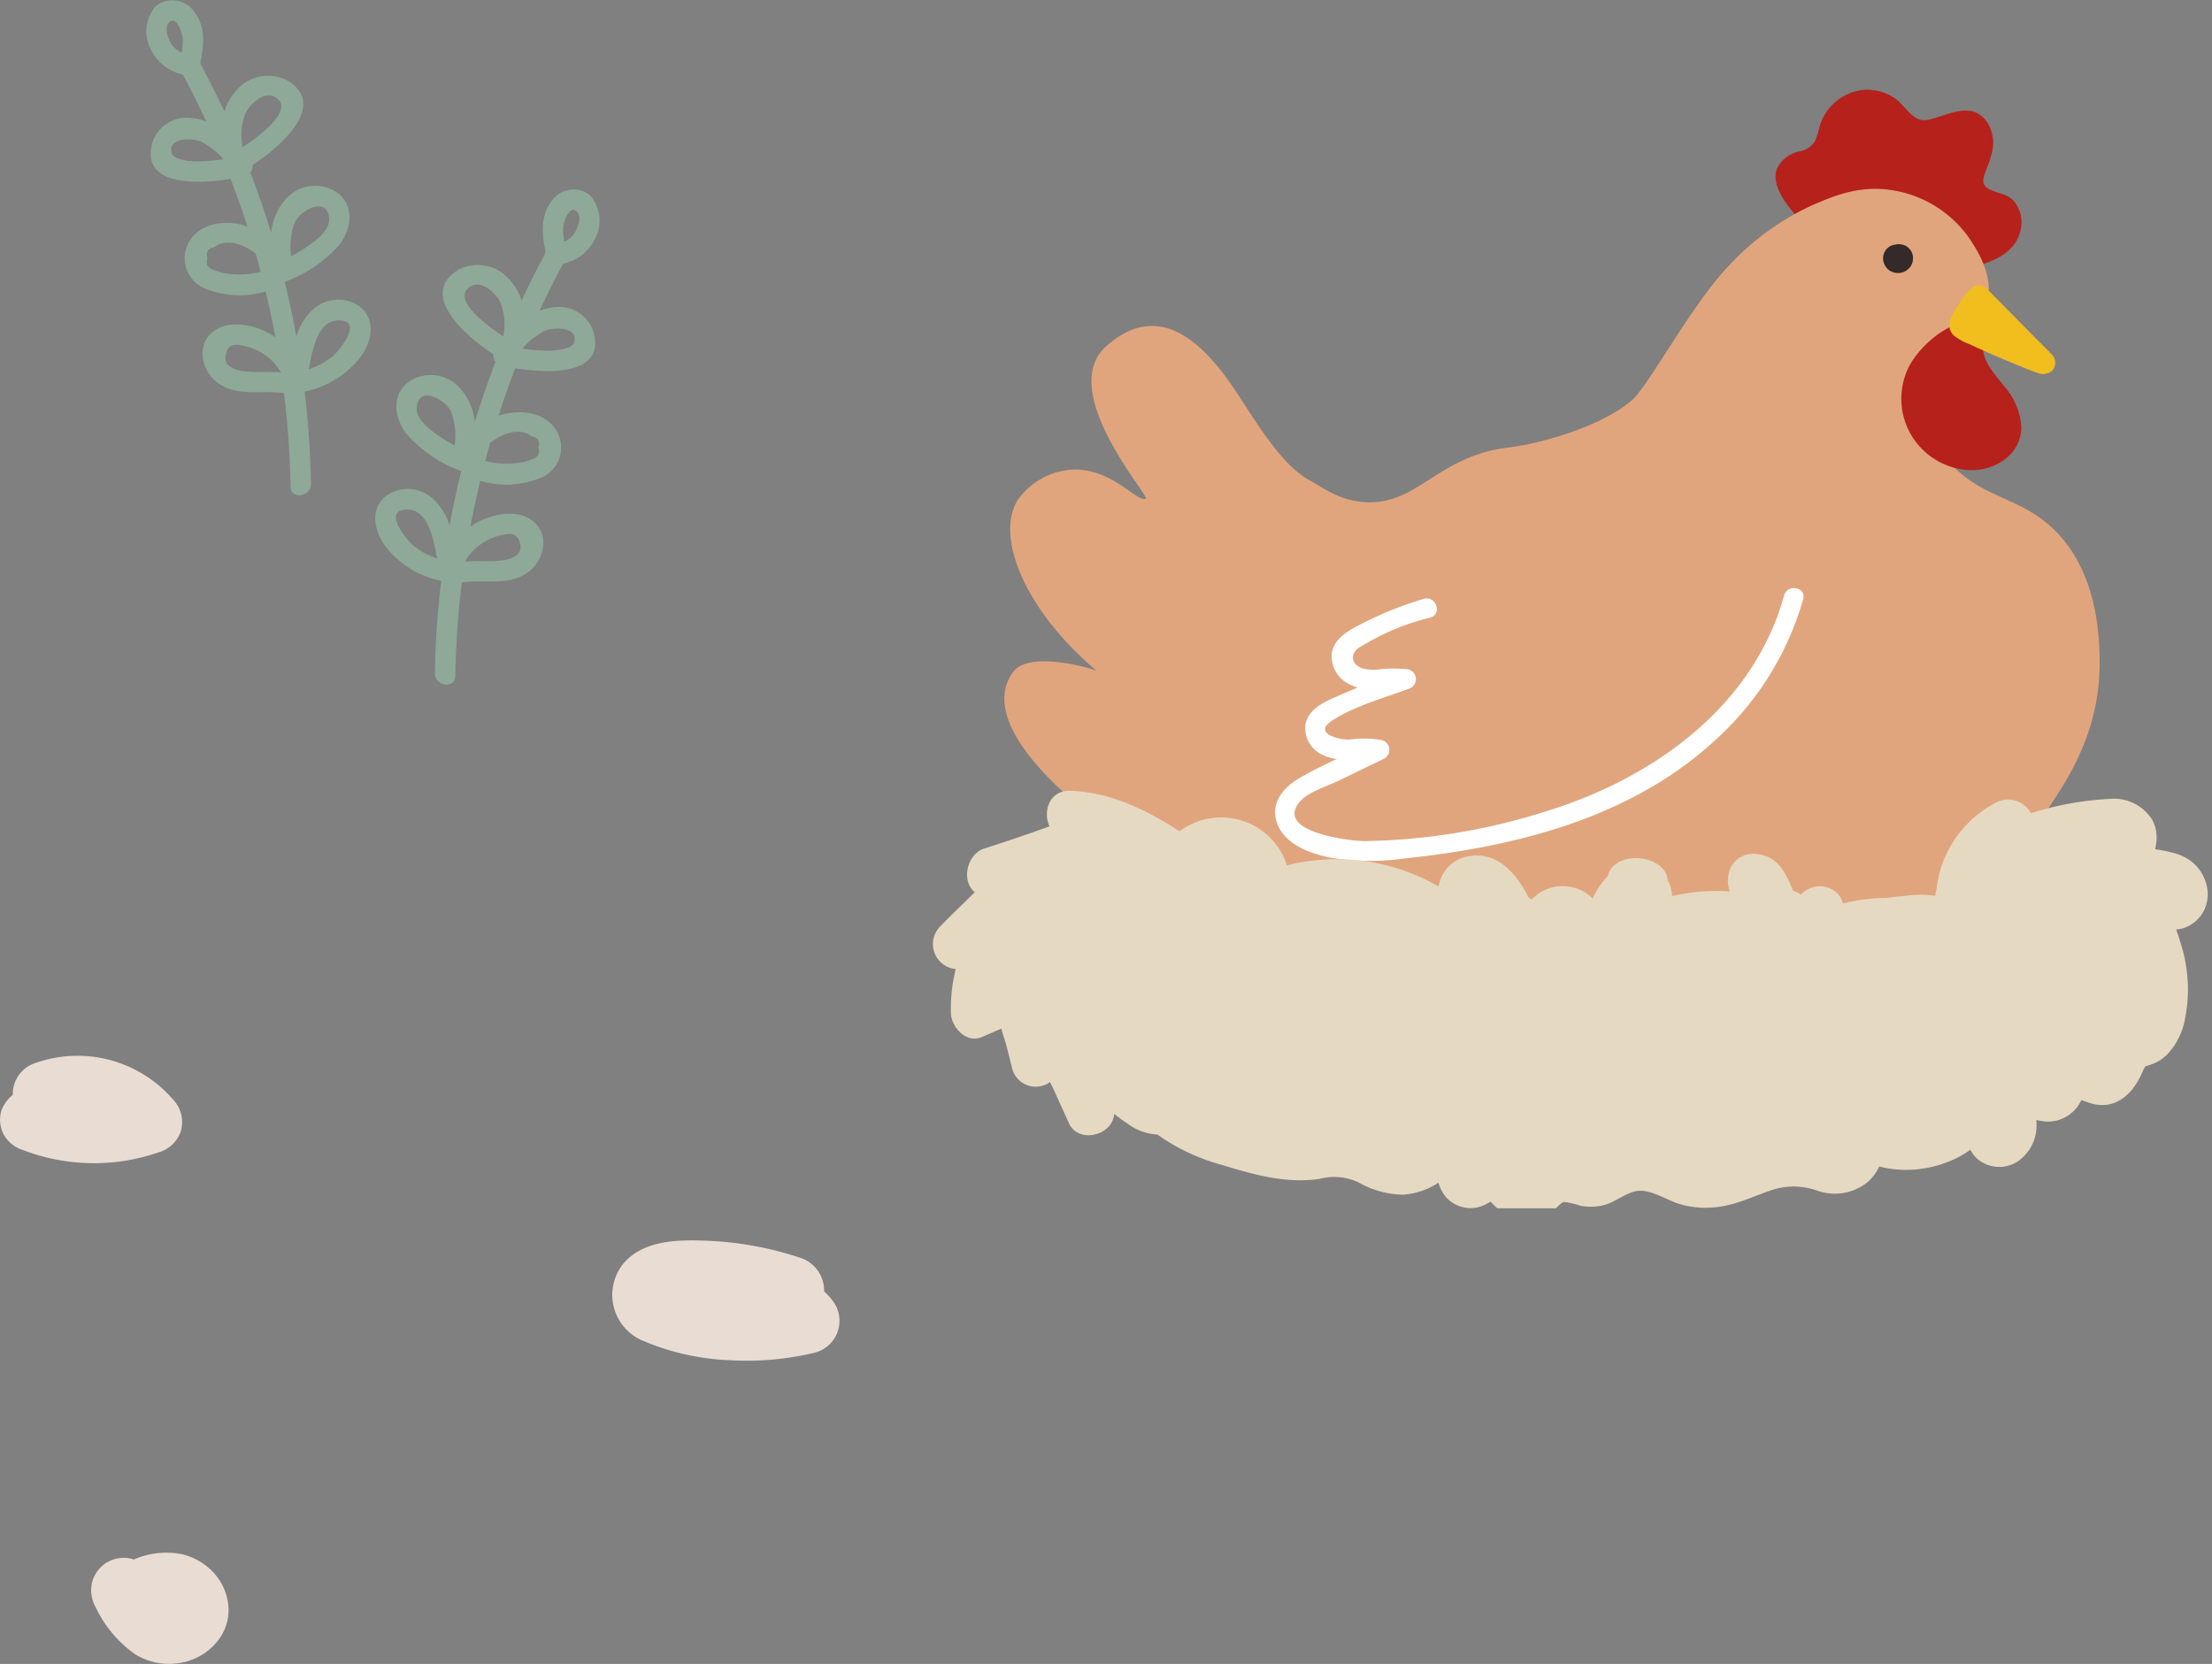 <svg xmlns="http://www.w3.org/2000/svg" xmlns:xlink="http://www.w3.org/1999/xlink" width="210" height="158" viewBox="0 0 210 158">
  <rect x="0" y="0" width="210" height="158" fill="#808080" stroke="none"/>
  <defs>
    <clipPath id="clip-path">
      <rect id="長方形_460914" data-name="長方形 460914" width="43" height="65" fill="#8ea997"/>
    </clipPath>
    <clipPath id="clip-path-2">
      <rect id="長方形_460959" data-name="長方形 460959" width="79.704" height="57.765" fill="#e9ddd3"/>
    </clipPath>
    <clipPath id="clip-path-3">
      <rect id="長方形_460910" data-name="長方形 460910" width="121.584" height="106.385" transform="translate(0 0)" fill="#fff" stroke="#707070" stroke-width="1"/>
    </clipPath>
  </defs>
  <g id="ilu04" transform="translate(-464 -4502)">
    <g id="グループ_159292" data-name="グループ 159292" transform="translate(477.906 4502)">
      <g id="グループ_158765" data-name="グループ 158765" transform="translate(0)" clip-path="url(#clip-path)">
        <path id="パス_445938" data-name="パス 445938" d="M1,100.019c-1.058-1.4-1.548-3.45-.069-4.755a3.52,3.52,0,0,1,4.663.306,5.62,5.62,0,0,1,1.463,2.446q.475-2.61,1.109-5.186a12.512,12.512,0,0,1-5.257-3.6c-1.1-1.495-1.38-3.656.274-4.873a3.707,3.707,0,0,1,4.925.67,5.606,5.606,0,0,1,1.342,3.153q.883-2.892,1.969-5.718a1.076,1.076,0,0,1-.213-.726c-2.747-1.8-7.134-5.715-3.3-8.023a3.956,3.956,0,0,1,4.885.991,5.128,5.128,0,0,1,1.1,1.942q1.056-2.255,2.24-4.452a1.038,1.038,0,0,1,.029-.231c-.334-1.583-.493-3.333.538-4.7a2.521,2.521,0,0,1,3.667-.645,3.626,3.626,0,0,1,.5,4.153,4.357,4.357,0,0,1-3.03,2.369q-1.185,2.206-2.237,4.471a4.8,4.8,0,0,1,1.448-.342,3.423,3.423,0,0,1,3.687,2.39c1.111,4.135-4.329,3.9-7.443,3.408-.571,1.491-1.106,2.995-1.594,4.513.119-.039.234-.084.356-.117,1.934-.523,4.292-.182,5.286,1.769a3.117,3.117,0,0,1-1.77,4.3,8.694,8.694,0,0,1-5.6.225q-.518,2.157-.929,4.339a7.3,7.3,0,0,1,1.218-.671c1.572-.672,3.815-.939,5.069.492,1.192,1.36.565,3.484-.78,4.487-1.873,1.4-4.2.69-6.324.991a85.9,85.9,0,0,0-.623,8.9c-.023,1.259-1.96.965-1.938-.278a86.647,86.647,0,0,1,.6-8.757A9.024,9.024,0,0,1,1,100.019M7.189,87.167C6.652,86,4.043,84.62,3.937,86.859c-.058,1.219,1.7,2.391,2.549,2.926.342.215.7.406,1.056.589a6.353,6.353,0,0,0-.353-3.207M17.951,71.048a2.241,2.241,0,0,0,.908-.719c.328-.442.769-1.577.327-2.084-.716-.821-1.28.89-1.331,1.39a4.934,4.934,0,0,0,.1,1.413M15.537,81.354a8.339,8.339,0,0,0,1.842-.009c.391-.074,1.375-.265,1.5-.7.464-1.581-2.035-1.478-2.793-1.13a7.3,7.3,0,0,0-2.006,1.55l-.06.144c.5.072,1,.126,1.512.15M12.148,80.03a5.579,5.579,0,0,0-.247-3.168c-.4-.879-1.8-2.247-2.891-1.544-1.77,1.142,1.368,3.561,3.139,4.713m1.306,12.034a4.2,4.2,0,0,0,1.374-.354q.958-.261.649-1.151a.683.683,0,0,0-.585-1c-1.165-.911-2.749-.345-3.979.588q-.246.856-.473,1.717a7.952,7.952,0,0,0,3.014.2m-3.264,9.319c1.18.019,4.108.079,3.524-1.795-.293-.943-.941-.858-1.859-.649a5.3,5.3,0,0,0-3.344,2.484c.55-.044,1.1-.049,1.679-.04M3.7,99.973a7.017,7.017,0,0,0,2.173,1.149c-.366-1.939-.856-4.555-2.745-4.633-2.553-.1-.217,2.864.572,3.483" transform="translate(21.718 -48.1)" fill="#8ea997"/>
        <path id="パス_445939" data-name="パス 445939" d="M80.786.549a2.521,2.521,0,0,1,3.667.644c1.031,1.367.873,3.117.539,4.7a1.039,1.039,0,0,1,.029.231q1.186,2.2,2.24,4.452a5.131,5.131,0,0,1,1.1-1.942,3.956,3.956,0,0,1,4.886-.991c3.835,2.309-.552,6.22-3.3,8.023a1.077,1.077,0,0,1-.213.726q1.081,2.826,1.969,5.718a5.605,5.605,0,0,1,1.342-3.153,3.707,3.707,0,0,1,4.925-.67c1.654,1.217,1.376,3.379.274,4.873a12.514,12.514,0,0,1-5.257,3.6q.633,2.575,1.109,5.186A5.615,5.615,0,0,1,95.557,29.5a3.52,3.52,0,0,1,4.663-.306c1.479,1.306.989,3.355-.07,4.755a9.023,9.023,0,0,1-5.266,3.234,86.561,86.561,0,0,1,.6,8.757c.022,1.243-1.916,1.537-1.938.278a85.976,85.976,0,0,0-.623-8.9c-2.128-.3-4.45.407-6.324-.991-1.344-1-1.972-3.127-.78-4.487,1.254-1.43,3.5-1.164,5.069-.492a7.315,7.315,0,0,1,1.218.671q-.406-2.182-.929-4.339a8.693,8.693,0,0,1-5.6-.225,3.117,3.117,0,0,1-1.77-4.3c.994-1.951,3.352-2.292,5.286-1.769.122.033.237.078.356.117-.488-1.519-1.022-3.022-1.594-4.513-3.114.5-8.554.727-7.443-3.408A3.423,3.423,0,0,1,84.1,11.2a4.8,4.8,0,0,1,1.448.342Q84.5,9.277,83.313,7.071A4.358,4.358,0,0,1,80.283,4.7a3.625,3.625,0,0,1,.5-4.152m12.819,23.76c.359-.183.714-.374,1.056-.589.853-.535,2.607-1.707,2.549-2.926-.106-2.238-2.715-.861-3.252.308a6.356,6.356,0,0,0-.354,3.207m3.846,9.6c.789-.619,3.125-3.588.572-3.483-1.888.078-2.379,2.694-2.745,4.633a7.015,7.015,0,0,0,2.173-1.149m-6.487-.312a5.331,5.331,0,0,0-1.671-.722c-.918-.209-1.566-.293-1.859.649-.583,1.873,2.344,1.814,3.524,1.795.577-.009,1.13,0,1.679.04a5.3,5.3,0,0,0-1.673-1.762m-4.709-10.1a.683.683,0,0,0-.585,1q-.309.89.649,1.151A4.191,4.191,0,0,0,87.694,26a7.946,7.946,0,0,0,3.014-.2q-.228-.861-.473-1.717c-1.23-.933-2.814-1.5-3.979-.587M89,13.965c1.77-1.152,4.908-3.571,3.139-4.713-1.089-.7-2.491.665-2.891,1.544A5.582,5.582,0,0,0,89,13.965m-3.943-.52c-.758-.347-3.256-.45-2.792,1.13.129.439,1.114.631,1.5.7a8.354,8.354,0,0,0,1.842.009c.508-.024,1.011-.078,1.512-.15l-.06-.144a7.293,7.293,0,0,0-2.006-1.55M82.289,4.263a2.24,2.24,0,0,0,.908.719,4.942,4.942,0,0,0,.1-1.413c-.051-.5-.615-2.212-1.331-1.391-.443.508,0,1.643.327,2.084" transform="translate(-79.866 0)" fill="#8ea997"/>
      </g>
    </g>
    <g id="グループ_158946" data-name="グループ 158946" transform="translate(464 4602.235)">
      <g id="グループ_158944" data-name="グループ 158944" clip-path="url(#clip-path-2)">
        <path id="パス_446138" data-name="パス 446138" d="M8.8,17.571a31.9,31.9,0,0,1,9.052,1.62,3.267,3.267,0,0,1,2.29,3.2,5.628,5.628,0,0,1,1.047,1.237,3.13,3.13,0,0,1-1.854,4.558,27.6,27.6,0,0,1-8.139.739A23.426,23.426,0,0,1,2.95,27.079a4.713,4.713,0,0,1-1.583-7.648c1.947-1.9,4.894-1.947,7.435-1.86" transform="translate(58.098 0)" fill="#e9ddd3"/>
        <path id="パス_446139" data-name="パス 446139" d="M59.533,48.112a3.134,3.134,0,0,1,2.39-.313c.043.014.083.036.125.051a7.7,7.7,0,0,1,4.647-.491,6.015,6.015,0,0,1,2.8,1.593,5.381,5.381,0,0,1,1.555,3.5,4.674,4.674,0,0,1-1.024,3.118,5.684,5.684,0,0,1-2.658,1.868,3.581,3.581,0,0,1-.705.182,6.1,6.1,0,0,1-4.517-.8,11.453,11.453,0,0,1-3.723-4.472,3.258,3.258,0,0,1-.313-2.39,3.161,3.161,0,0,1,1.426-1.854" transform="translate(-49.354 0)" fill="#e9ddd3"/>
        <path id="パス_446140" data-name="パス 446140" d="M63.618,3.728A3.1,3.1,0,0,1,65.8.69,11.987,11.987,0,0,1,78.825,4.158,3.125,3.125,0,0,1,79.6,7.077a3.1,3.1,0,0,1-2.1,2.095A18.816,18.816,0,0,1,64.61,8.977,3.265,3.265,0,0,1,62.817,7.6a3.06,3.06,0,0,1-.3-2.311,3.444,3.444,0,0,1,1.1-1.559" transform="translate(-62.405 0)" fill="#e9ddd3"/>
      </g>
    </g>
    <g id="マスクグループ_163" data-name="マスクグループ 163" transform="translate(552.416 4510.35)" clip-path="url(#clip-path-3)">
      <g id="グループ_158757" data-name="グループ 158757" transform="translate(-3.215 -5.465)">
        <g id="グループ_158756" data-name="グループ 158756" transform="translate(127.73 75.134) rotate(160)">
          <path id="パス_445926" data-name="パス 445926" d="M1.97,6.367c.8.789.338,1.267-.277,1.994A10.607,10.607,0,0,0,.583,9.775a3.687,3.687,0,0,0-.519,2.6c.577,2.652,3.267,2.017,5.223,2.284,1.484.2,1.527,2.022,2.319,3.069a4.715,4.715,0,0,0,2.311,1.655,4.85,4.85,0,0,0,5.151-1.642,10.923,10.923,0,0,1,.972-1.281,2.159,2.159,0,0,1,1.782-.437,2.973,2.973,0,0,0,2.56-.845c1.194-1.427.08-4.251-.617-5.639-.5-1-1.4-.977-2.39-1.009a13.331,13.331,0,0,1-4.618-.89,8.892,8.892,0,0,1-5.47-6.216A1.039,1.039,0,0,0,6.445.132C4.469-.123,2.005-.191.7,1.69A3.234,3.234,0,0,0,.177,4.316c.291,1.1,1.071,1.338,1.793,2.05" transform="translate(0 58.184)" fill="#b6211b"/>
          <path id="パス_445927" data-name="パス 445927" d="M2.293,32.1C-.22,26.8,1.872,20.872,2.557,18.925c2.12-6.017,6.432-9.283,9.03-11.194C20.1,1.464,29.191.855,39.059.32,48.5-.191,59.478-.786,71.941,4.565,78.006,7.17,87.911,11.423,90.125,20.6a17.371,17.371,0,0,1-.05,7.98A45.445,45.445,0,0,1,97.9,38.542c3.454,5.757,5.752,12.231,1.883,14.761-2.147,1.4-7.215-2.322-7.465-2.652,4.529,7.914,4.659,15.314,1.533,17.808a6.81,6.81,0,0,1-5.856.964c-3.621-1.108-4.787-5.153-5.637-4.975-.457.1,4.521,12.578-1.475,14.9-5.7,2.211-8.575-1.845-10.137-8.616-.892-3.866-1.719-7.782-3.542-9.9-1.048-1.221-2.038-2.749-4-3.686-4.759-2.281-8.1,1.645-14.81.094-3.121-.726-9.019-1.151-12.593.194-1.95.734-8.591,6.714-13.06,8.875a24.859,24.859,0,0,1-9.159,2.657c-2.336.149-5.031.326-7.854-1.25a11,11,0,0,1-5.259-6.65c-.286-1.113-1.148-4.487.587-6.5,1.709-1.978,4.172-.59,6.785-3.012a8.082,8.082,0,0,0,2.217-3.725,8.934,8.934,0,0,0-.151-5.01C8.35,37.377,4.433,36.628,2.293,32.1" transform="translate(5.028)" fill="#e1a57d"/>
          <path id="パス_445928" data-name="パス 445928" d="M2.806,1.737a1.4,1.4,0,0,1-.112.3.658.658,0,0,1-.064.113,1.4,1.4,0,0,1-.436.423,1.256,1.256,0,0,1-.927.142l-.06-.008a1.167,1.167,0,0,1-.244-.047,1.526,1.526,0,0,1-.532-.31,1.18,1.18,0,0,1-.266-.338A1.411,1.411,0,0,1,0,1.412,1.086,1.086,0,0,1,.02,1.194,1.026,1.026,0,0,1,.066.97,1.5,1.5,0,0,1,.388.43a1.623,1.623,0,0,1,.243-.2,1.066,1.066,0,0,1,.2-.1A1.485,1.485,0,0,1,1.367,0a1.3,1.3,0,0,1,.45.056A2.1,2.1,0,0,1,2.1.172a.733.733,0,0,1,.119.072,1.6,1.6,0,0,1,.427.439A.662.662,0,0,1,2.7.792a1.481,1.481,0,0,1,.109.3,1.592,1.592,0,0,1,0,.648" transform="translate(11.041 60.063)" fill="#332a29"/>
          <path id="パス_445929" data-name="パス 445929" d="M.426,6.62c.511,1.655,1.609,3.807,0,5.226a.89.89,0,0,0,.419,1.529,1.651,1.651,0,0,0,.6.306c2.149.585,5.162-.567,6.793-1.99A6.789,6.789,0,0,0,6.588.529C4.351-.554,1.174-.032.249,2.625a6.418,6.418,0,0,0,.177,4" transform="translate(6.678 39.843)" fill="#b6211b"/>
          <path id="パス_445930" data-name="パス 445930" d="M6.918,8.908a7.211,7.211,0,0,1-1.409.95l-.027.017a2.489,2.489,0,0,1-.535.234,1,1,0,0,1-.339.035A1.128,1.128,0,0,1,4.36,10.1,1.054,1.054,0,0,1,4.154,10a.375.375,0,0,1-.038-.025.58.58,0,0,1-.141-.12A.757.757,0,0,1,3.781,9.6L.838,3.184C.6,2.674.348,2.169.134,1.65A1.134,1.134,0,0,1,.534.11,1.317,1.317,0,0,1,1.9.327c.5.38.957.827,1.423,1.243Q4.632,2.742,5.9,3.966q.605.585,1.2,1.181A5.393,5.393,0,0,1,8.19,6.39C8.774,7.543,7.725,8.3,6.918,8.908" transform="translate(1.79 46.34)" fill="#f1be1e"/>
          <path id="パス_445931" data-name="パス 445931" d="M1.768,13.441c6.483-9.086,17.957-12.078,28.42-11.5A59.371,59.371,0,0,1,47.168,5.171c1.31.485,7.648,3.677,4.577,5.559-1.107.678-2.941.537-4.171.663l-4.735.485a.956.956,0,0,0-.478,1.754,10.3,10.3,0,0,0,2.805,1.077c1.042.32,3.108,1.767.977,2.264-2.49.581-5.432.327-7.97.349a.954.954,0,0,0-.478,1.754,12.254,12.254,0,0,0,2.445.906,4.909,4.909,0,0,1,1.5.587c.928.669.862,1.712-.226,2.024a23.081,23.081,0,0,1-7.4.384c-1.189-.069-1.2,1.81-.012,1.879a33.991,33.991,0,0,0,6.48-.219c1.307-.173,2.869-.388,3.537-1.727a2.982,2.982,0,0,0-.743-3.395,3.622,3.622,0,0,0-.5-.429c.8-.035,1.6-.075,2.4-.13,1.274-.088,2.747-.245,3.482-1.484a2.814,2.814,0,0,0-.636-3.328,3.725,3.725,0,0,0-1.053-.748c1.34-.121,2.676-.266,3.987-.5,1.675-.3,3.4-1.285,3.428-3.229.035-2.2-1.971-3.847-3.641-4.869a23.3,23.3,0,0,0-6.6-2.48c-10.411-2.6-21.775-3.775-31.967.646a28.524,28.524,0,0,0-12,9.543c-.7.987.9,1.916,1.593.938" transform="translate(31.829 21.617)" fill="#fff"/>
        </g>
        <path id="パス_445932" data-name="パス 445932" d="M121.06,226.1a4.082,4.082,0,0,0-1.722-3.227,4.91,4.91,0,0,0-1.653-.713,12.086,12.086,0,0,0-1.614-.312c.051-.253.085-.507.092-.563a3.577,3.577,0,0,0-.387-2.267,4.312,4.312,0,0,0-4.09-1.952,29.245,29.245,0,0,0-7.409,1.358,2.46,2.46,0,0,0-3.252-1.047,10.593,10.593,0,0,0-5.7,8.129c-.017.142-.1.492-.14.755a10.159,10.159,0,0,0-2.912.013c-.57.039-1.134.1-1.694.193a16.714,16.714,0,0,0-4.159.526,1.986,1.986,0,0,0-.79-1.193,2.417,2.417,0,0,0-3.185.348l-.772-.4c-.684-1.691-1.439-3.317-3.566-3.461a2.358,2.358,0,0,0-2.4,1.442,3.066,3.066,0,0,0-.024,2.119,18.572,18.572,0,0,0-5.481.442,3.206,3.206,0,0,0-.42-1.517c-.174-2.271-4.456-2.923-5.548-.788a1,1,0,0,0-.109.379,7.877,7.877,0,0,0-1.46,2.151,4.045,4.045,0,0,0-5.782.091c-.1-.048-.189-.1-.282-.153-1.2-2.36-3.062-4.543-5.926-3.907a3.441,3.441,0,0,0-2.629,2.842,19.244,19.244,0,0,0-14.4-2.013,6.561,6.561,0,0,0-10.188-3.236c-3.181-2.045-6.55-3.707-10.381-3.848-1.963-.073-2.644,1.938-1.978,3.374q-3.064,1.117-6.175,2.1c-1.689.531-2.227,3.118-.917,4.151-1.112,1.116-2.272,2.2-3.329,3.3a2.381,2.381,0,0,0,1.517,4,15.559,15.559,0,0,0-.451,4.192c.039,1.355,1.474,2.893,2.923,2.27.622-.268,1.243-.54,1.867-.8.119.545.359,1.138.477,1.611l.547,2.182a2.312,2.312,0,0,0,3.392,1.407c.062-.048.128-.09.192-.135.129.261.263.515.29.574l1.512,3.335c.906,2,4.162,1.173,4.3-.883a15.376,15.376,0,0,0,1.33.971,5.15,5.15,0,0,0,2.771.992,19.129,19.129,0,0,0,6.069,2.867c3.03.925,6.162,1.826,9.345,1.336a5.457,5.457,0,0,1,3.658.329,8.881,8.881,0,0,0,4.242,1.18,7,7,0,0,0,3.367-1.143,3.63,3.63,0,0,0,.814,1.477,3.124,3.124,0,0,0,3.813.505c.045-.024.179-.095.321-.176.288.292.608.6.648.641a4.1,4.1,0,0,0,3.041,1.208,3.9,3.9,0,0,0,1.949-.706c.314-.209.95-1.009,1.319-1.115a7.558,7.558,0,0,1,1.6.362,5.05,5.05,0,0,0,2.317-.1c1.209-.347,2.308-1.457,3.595-1.321,1.226.13,2.389.942,3.569,1.282a8.912,8.912,0,0,0,4.389.1c1.525-.325,2.935-1.029,4.415-1.5a6.631,6.631,0,0,1,4.212.115,4.966,4.966,0,0,0,4.737-.821,4.472,4.472,0,0,0,1.106-1.489,10.212,10.212,0,0,0,3.51.279,10.972,10.972,0,0,0,3.668-.995,8.694,8.694,0,0,0,1.474-.877,3.061,3.061,0,0,0,.551.767,3.2,3.2,0,0,0,4.045.279,4.166,4.166,0,0,0,1.677-3.7c0,.015,0-.055-.007-.164a8.535,8.535,0,0,0,.952.149,3.492,3.492,0,0,0,3.15-1.725c.054-.088.124-.2.186-.322.346.138.7.253.759.274,2.556.819,4.259-.986,5.139-3.209a1.852,1.852,0,0,1,.173-.255c.138-.04.337-.119.358-.125a4.064,4.064,0,0,0,1.715-1.023,6.661,6.661,0,0,0,1.712-3.552,13.847,13.847,0,0,0,.1-4.619,12.612,12.612,0,0,0-.463-2.109c-.126-.392-.293-1.046-.521-1.577a3.718,3.718,0,0,0,.621-.1,3.344,3.344,0,0,0,2.387-3.24" transform="translate(3.335 -144.087)" fill="#e6d9c2"/>
      </g>
    </g>
  </g>
</svg>
